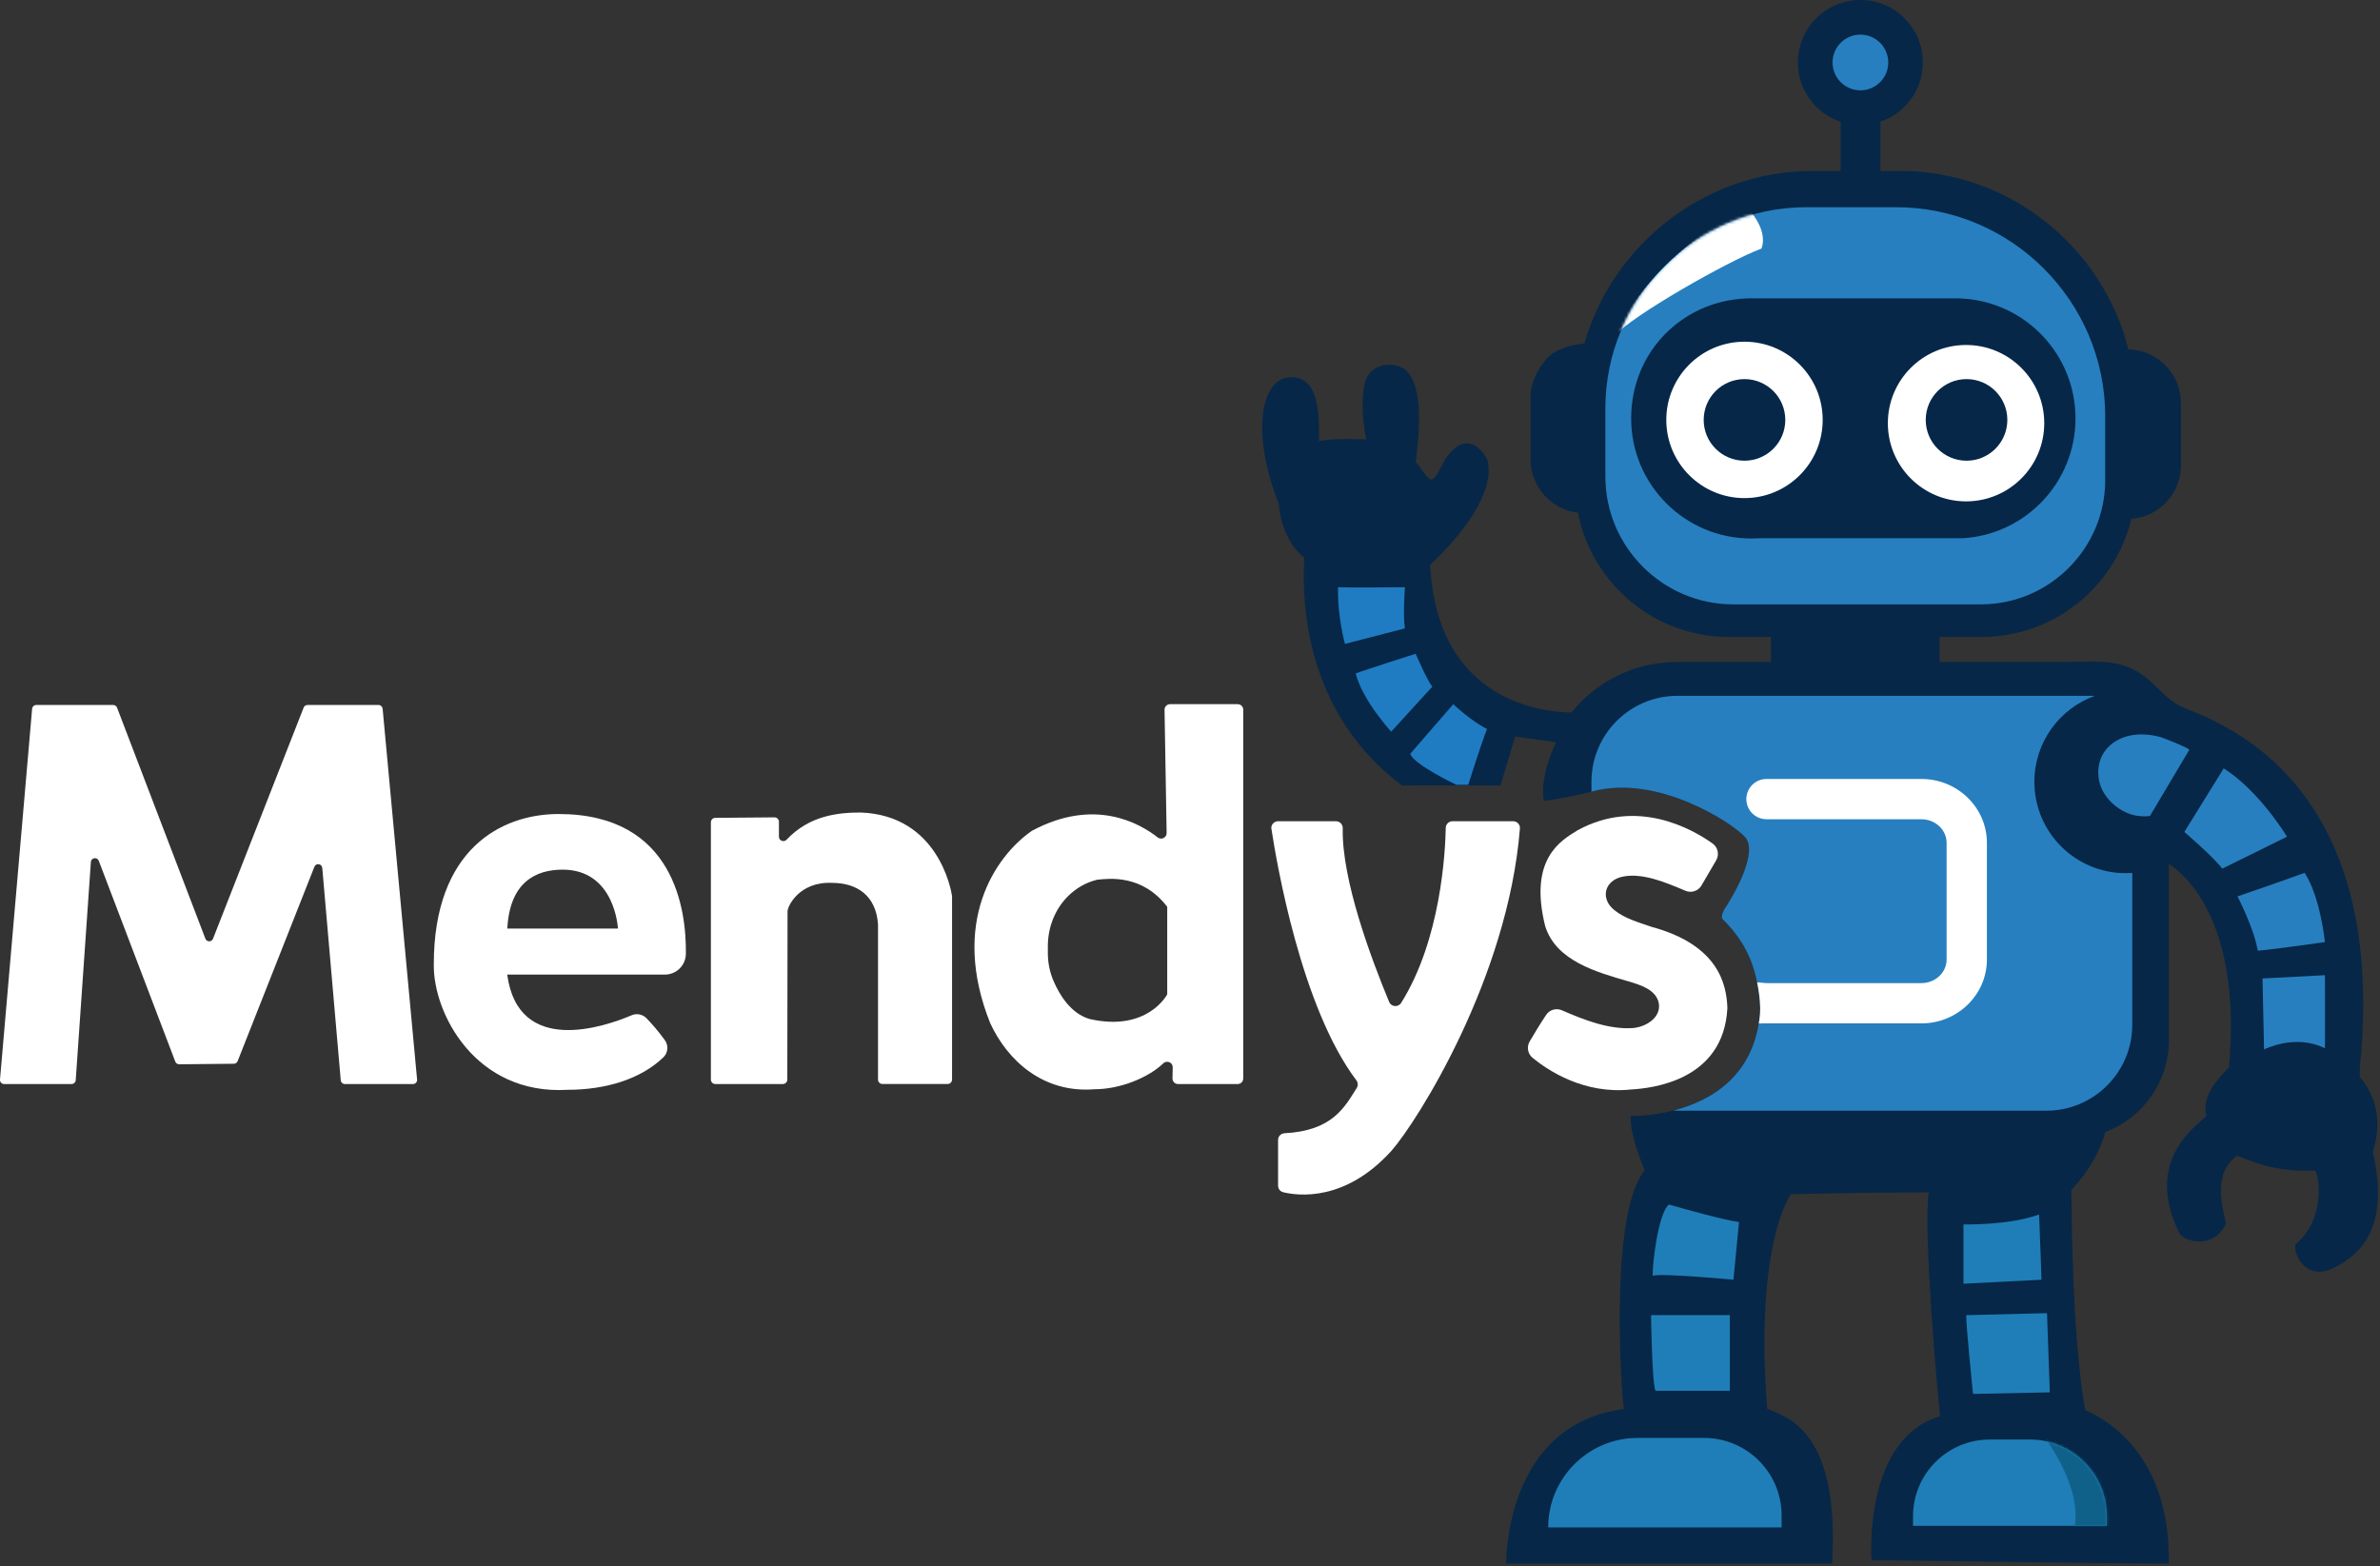 <svg xmlns="http://www.w3.org/2000/svg" width="886" height="583" viewBox="0 0 886 583" fill="none"><rect x="0" y="0" width="886" height="583" fill="#333333" stroke="none"/><g clip-path="url(#clip0_68_267)"><path d="M473.32 308.61C475.29 321.57 484.46 375.04 504.93 402.17C505.56 403.01 505.63 404.14 505.07 405.03C500.54 412.23 495.99 420.98 478.18 421.88C476.84 421.95 475.79 423.04 475.79 424.38V441.41C475.79 442.58 476.59 443.58 477.72 443.85C483.43 445.23 500.87 447.36 518.01 428.4C527.63 417.46 561.36 364.13 565.82 308.42C565.94 306.97 564.77 305.73 563.31 305.73H540.72C539.35 305.73 538.24 306.83 538.21 308.19C538.04 317.31 536.36 349.84 521.6 373.36C520.51 375.09 517.93 374.89 517.14 373C510.58 357.2 499.42 327.57 499.86 308.33C499.89 306.91 498.77 305.73 497.35 305.73H475.78C474.24 305.73 473.07 307.09 473.3 308.61H473.32Z" fill="white"></path><path d="M633.42 329.62L638.87 320.3C640.12 318.16 639.54 315.43 637.52 314C629.65 308.41 609.36 297.06 587.35 309.06C587.25 309.11 587.15 309.17 587.06 309.23C581.08 312.95 569.03 319.71 575.2 344.7C579.22 357.79 594.47 361.93 606.31 365.37C610.65 366.68 616.41 368.35 617.5 373.36C618.5 378.72 612.91 382.2 608.14 382.7C599.08 383.41 589.58 379.66 581.45 376.11C579.33 375.18 576.84 375.91 575.57 377.83C573.23 381.35 570.98 385.1 569.45 387.7C568.25 389.74 568.73 392.33 570.55 393.82C576.3 398.53 589.73 407.46 607.16 405.59C615.17 405.15 641.54 402.2 643.04 375.49C643.05 375.31 643.05 375.13 643.04 374.95C642.7 366.77 639.98 351.85 614.89 345.07C614.7 345.02 614.52 344.96 614.34 344.88C609.87 343.35 604.81 341.88 601.17 338.97C595.5 334.64 597.26 327.72 604.11 326.35C611.53 324.83 620.27 328.59 627.28 331.55C629.52 332.58 632.18 331.76 633.42 329.63V329.62Z" fill="white"></path><path d="M868.45 472.23C857.56 477.12 853.34 465.56 854.67 463.12C864.9 454.67 864.01 439.12 861.78 435.78C845.78 436.45 837.12 431.78 832.9 430.23C823.34 436.67 827.56 450 828.67 455.56C824.01 465.34 813.12 462.23 811.34 459.12C798.01 432.23 817.34 419.34 821.34 415.56C819.56 407.78 825.56 401.78 829.78 397.34C834.87 340.84 811.44 324.12 807.41 321.67V387.19C807.41 402.87 797.55 416.24 783.7 421.44C783.29 423.25 780.72 432.64 771.15 443C771.15 455.45 771.6 499 776.27 525C784.93 528.56 808.04 542.45 807.38 582.06C780.93 582.06 696.71 580.78 696.71 580.78C696.71 580.78 693.38 535.67 722.27 527.23C721.38 520.12 715.82 457.67 718.04 443.89C693.82 443.89 666.71 444.56 666.71 444.56C666.71 444.56 653.15 462.34 657.82 524.34C662.93 527.23 685.15 530 682.04 582.06H560.71C560.71 582.06 559.82 530.34 604.49 524.56C602.93 510.78 599.82 450.56 612.27 435.67C610.9 432.56 609.25 427.98 608.18 423.78C607.34 420.48 606.86 417.4 607.15 415.45C607.15 415.45 607.52 415.46 608.2 415.45C615.1 415.36 653.72 413.13 655.34 374.89C654.23 361.12 650.9 351.78 641.34 342.23C640.01 341.12 642.67 337.34 642.67 337.34C642.67 337.34 655.12 318.45 649.78 311.78C645.12 306.45 617.04 288 592.64 294.67C592.64 294.67 592.63 294.67 592.61 294.68C591.91 294.85 580.74 297.64 574.71 298.08C573.08 288.6 579.3 276.3 579.3 276.3L578.32 276.17L564.04 274.23L558.56 292.45C558.56 292.45 529.23 292.3 521.97 292.45C481.52 262.23 485.38 214.67 485.52 207.56C479.9 203.41 476.49 194.67 476.04 187.56C465.52 160.75 469.52 140.89 480.19 140.45C490.86 140 491.15 153.19 491.01 164.3C495.01 162.97 508.64 163.56 508.64 163.56C508.64 163.56 506.27 153.93 507.75 144C509.23 134.08 520.49 134.37 524.04 138.52C531.6 147.12 526.56 172 527.15 172.15C527.75 172.3 530.71 177.63 532.41 178.37C534.12 179.12 535.3 175.86 537.75 171.41C545.75 158.97 552.41 168.08 553.75 171.41C557.08 185.19 539.97 203.19 532.41 210.3C534.98 262.15 575.85 265.2 585.03 265.23C594.25 253.78 608.38 246.45 624.23 246.45H659.27V237.1H643.45C615.77 237.1 592.53 217.12 587.43 190.88C577.49 189.7 569.78 181.24 569.78 170.98V147.86C569.78 142.32 572.37 137.63 575.65 133.69C579.95 128.52 589.82 127.86 589.82 127.86C600.47 90.87 634.71 63.62 675.01 63.62H685.23V45.34C675.98 42.27 669.3 33.55 669.3 23.26C669.3 10.42 679.72 0 692.56 0C705.4 0 715.82 10.42 715.82 23.26C715.82 33.49 709.22 42.18 700.04 45.29V63.62H707.23C748.15 63.62 782.75 92 792.33 130.05C797.67 130.17 802.5 132.38 806.03 135.91C809.65 139.54 811.9 144.54 811.9 150.08V173.21C811.9 183.74 803.75 192.39 793.42 193.18C787.43 218.29 764.73 237.1 737.86 237.1H722.04V246.45H767.77C776.89 246.45 787.12 245.11 795.31 249.79C796.74 250.61 798.1 251.55 799.37 252.6C802.49 255.17 805.11 258.32 808.32 260.77C811.49 263.19 814.96 264.27 818.56 265.77C822.16 267.27 825.81 269.08 829.26 271.05C836.17 274.99 842.62 279.76 848.32 285.3L848.49 285.47C856.32 293.12 862.66 302.2 867.39 312.06C871.78 321.2 874.8 330.95 876.76 340.89C878.51 349.81 879.41 358.89 879.67 367.97C879.87 375.08 879.67 382.2 879.2 389.3C878.95 393.14 878.39 397.03 878.43 400.89C887.54 411.56 885.1 422.89 883.32 428.89C890.43 459.56 876.21 468.23 868.43 472.23H868.45Z" fill="#062748"></path><path d="M737.49 224.99H645.19C619.03 224.99 597.63 203.59 597.63 177.43V151.95C597.63 110.8 631.3 77.14 672.44 77.14H705.92C748.7 77.14 783.7 112.14 783.7 154.92V178.77C783.7 204.19 762.9 224.99 737.48 224.99H737.49Z" fill="#277FBF"></path><mask id="mask0_68_267" style="mask-type:luminance" maskUnits="userSpaceOnUse" x="597" y="77" width="187" height="148"><path d="M737.49 224.99H645.19C619.03 224.99 597.63 203.59 597.63 177.43V151.95C597.63 110.8 631.3 77.14 672.44 77.14H705.92C748.7 77.14 783.7 112.14 783.7 154.92V178.77C783.7 204.19 762.9 224.99 737.48 224.99H737.49Z" fill="white"></path></mask><g mask="url(#mask0_68_267)"><path d="M649.42 76.3C649.42 76.3 658.62 84.63 655.74 92.54C643.2 97.19 607.38 117.63 601.01 125.04C614.2 96 649.42 76.3 649.42 76.3Z" fill="white"></path></g><path d="M772.641 155.76C772.641 179.48 754.171 198.88 730.831 200.37H654.88C653.9 200.44 652.92 200.47 651.93 200.47C627.24 200.47 607.23 180.45 607.23 155.76C607.23 131.07 626.17 112.15 649.93 111.11C650.59 111.07 651.26 111.06 651.93 111.06H727.93C728.9 111.06 729.871 111.09 730.831 111.16C754.171 112.65 772.641 132.04 772.641 155.76Z" fill="#062748"></path><path d="M649.42 185.43C665.497 185.43 678.53 172.397 678.53 156.32C678.53 140.243 665.497 127.21 649.42 127.21C633.343 127.21 620.31 140.243 620.31 156.32C620.31 172.397 633.343 185.43 649.42 185.43Z" fill="white"></path><path d="M649.419 171.51C657.809 171.51 664.609 164.709 664.609 156.32C664.609 147.931 657.809 141.13 649.419 141.13C641.03 141.13 634.229 147.931 634.229 156.32C634.229 164.709 641.03 171.51 649.419 171.51Z" fill="#062748"></path><path d="M731.9 186.65C747.977 186.65 761.01 173.617 761.01 157.54C761.01 141.463 747.977 128.43 731.9 128.43C715.823 128.43 702.79 141.463 702.79 157.54C702.79 173.617 715.823 186.65 731.9 186.65Z" fill="white"></path><path d="M732.08 171.51C740.469 171.51 747.27 164.709 747.27 156.32C747.27 147.931 740.469 141.13 732.08 141.13C723.69 141.13 716.89 147.931 716.89 156.32C716.89 164.709 723.69 171.51 732.08 171.51Z" fill="#062748"></path><path d="M692.57 33.63C698.297 33.63 702.94 28.987 702.94 23.26C702.94 17.533 698.297 12.89 692.57 12.89C686.843 12.89 682.2 17.533 682.2 23.26C682.2 28.987 686.843 33.63 692.57 33.63Z" fill="#277FBF"></path><path d="M793.78 324.97V381.49C793.78 399.16 779.46 413.49 761.78 413.49H624.45C623.93 413.49 623.42 413.48 622.9 413.45C636.53 409.98 654.25 400.52 655.34 374.89C654.23 361.12 650.9 351.78 641.34 342.23C640.01 341.12 642.67 337.34 642.67 337.34C642.67 337.34 655.12 318.45 649.78 311.78C645.12 306.45 617.04 288 592.64 294.67C592.58 294.69 592.51 294.72 592.45 294.74V291.04C592.45 273.37 606.78 259.04 624.45 259.04H779.87C766.73 263.75 757.34 276.31 757.34 291.06C757.34 309.84 772.56 325.06 791.34 325.06C792.16 325.06 792.97 325.03 793.78 324.97Z" fill="#277FBF"></path><path d="M715.28 289.99H657.61C653.47 289.99 650.11 293.35 650.11 297.49C650.11 301.63 653.47 304.99 657.61 304.99H715.28C720.45 304.99 724.66 308.92 724.66 313.76V357.22C724.66 362.06 720.45 365.99 715.28 365.99H657.79C656.55 365.99 655.36 365.74 654.12 365.7C656.35 376.6 654.57 380.84 654.78 380.99C654.81 381.01 654.88 380.98 654.91 380.99C655.2 381.09 655.71 380.99 656.01 380.99H715.28C728.72 380.99 739.66 370.33 739.66 357.22V313.76C739.66 300.65 728.72 289.99 715.28 289.99Z" fill="white"></path><path d="M814.97 279.19C814.97 279.19 800.59 303.4 800.45 303.63C800.2 304.05 797.13 303.87 796.6 303.82C790.45 303.32 784.36 298.66 782.12 292.96C780.39 288.55 780.87 283.25 783.7 279.45C785.84 276.57 789.16 274.68 792.67 273.89C796.51 273.03 800.58 273.38 804.35 274.41C805.16 274.63 815.31 278.59 814.97 279.18V279.19Z" fill="#277FBF"></path><path d="M827.83 286.04L813.16 309.71C813.16 309.71 824.16 319.15 827.27 323.38C832.49 320.82 851.38 311.49 851.38 311.49C851.38 311.49 841.16 294.49 827.82 286.05L827.83 286.04Z" fill="#277FBF"></path><path d="M832.94 333.71C832.94 333.71 839.05 345.38 840.5 353.93C847.06 353.37 865.5 350.71 865.5 350.71C865.5 350.71 863.83 333.93 857.94 324.93C851.72 327.26 832.94 333.71 832.94 333.71Z" fill="#277FBF"></path><path d="M842.27 364.26L842.83 390.7C842.83 390.7 854.39 384.7 865.5 390.26C865.61 379.26 865.5 363.04 865.5 363.04L842.28 364.26H842.27Z" fill="#277FBF"></path><path d="M525.01 280.6L541.01 262.16C541.01 262.16 547.57 268.38 553.57 271.38C551.46 276.71 546.57 292.16 546.57 292.16H542.13C542.13 292.16 526.02 284.49 525.02 280.6H525.01Z" fill="#1F7CC2"></path><path d="M533.23 255.6L517.9 272.38C517.9 272.38 507.23 260.82 504.68 250.71C507.46 249.6 527.01 243.38 527.01 243.38C527.01 243.38 531.68 254.16 533.23 255.6Z" fill="#1F7CC2"></path><path d="M523.01 233.93L500.68 239.71C500.68 239.71 497.79 229.27 498.12 218.6C502.68 218.82 523.01 218.6 523.01 218.6C523.01 218.6 522.23 229.49 523.01 233.93Z" fill="#1F7CC2"></path><path d="M608.2 415.45C607.52 415.46 607.15 415.45 607.15 415.45C607.15 415.44 607.51 415.44 608.2 415.45Z" fill="#052645"></path><path d="M647.38 454.93L645.31 476.41C645.31 476.41 618.5 473.89 615.24 474.93C615.09 470.63 617.31 451.52 621.31 448.41C626.79 450.04 642.35 454.34 647.38 454.93Z" fill="#1F7EB8"></path><path d="M643.97 489.6H614.64C614.64 489.6 614.94 514.34 616.27 517.75H643.97V489.6Z" fill="#1F7EB8"></path><path d="M730.94 455.82C730.94 455.82 747.83 456.26 759.09 452.12C759.53 462.34 759.98 476.42 759.98 476.42L730.94 477.9V455.83V455.82Z" fill="#1F7EB8"></path><path d="M731.97 489.6L762.04 488.86L763.08 518.34L734.49 518.93C734.49 518.93 731.82 492.86 731.97 489.6Z" fill="#1F7EB8"></path><path d="M609.68 535.3H634.35C650.29 535.3 663.24 548.24 663.24 564.19V568.63H576.35C576.35 550.23 591.29 535.3 609.68 535.3Z" fill="#1F7EB8"></path><path d="M740.7 535.91H755.77C771.52 535.91 784.31 548.7 784.31 564.45V568.03H712.16V564.45C712.16 548.7 724.95 535.91 740.7 535.91Z" fill="#1F7EB8"></path><mask id="mask1_68_267" style="mask-type:luminance" maskUnits="userSpaceOnUse" x="712" y="535" width="73" height="34"><path d="M740.7 535.91H755.77C771.52 535.91 784.31 548.7 784.31 564.45V568.03H712.16V564.45C712.16 548.7 724.95 535.91 740.7 535.91Z" fill="white"></path></mask><g mask="url(#mask1_68_267)"><path d="M759.79 533.16C759.79 533.16 776.52 554.14 771.85 570.41C783.91 570.41 791.63 569.34 791.63 569.34C791.63 569.34 785.98 537.12 771.64 531.12C757.3 525.13 759.8 533.15 759.8 533.15L759.79 533.16Z" fill="#106189"></path></g><path d="M-5.41662e-05 401.91L11.96 263.84C12.03 263.05 12.69 262.45 13.48 262.45H42.15C42.78 262.45 43.35 262.84 43.57 263.43L76.46 349.45C76.96 350.75 78.79 350.76 79.3 349.46L113.04 263.42C113.27 262.84 113.83 262.45 114.46 262.45H140.92C141.71 262.45 142.36 263.05 142.44 263.83L155.27 401.9C155.35 402.79 154.65 403.56 153.75 403.56H128.37C127.58 403.56 126.92 402.96 126.85 402.17L119.97 323.11C119.83 321.51 117.63 321.19 117.04 322.68L88.46 395.05C88.23 395.63 87.68 396.01 87.06 396.01L66.7 396.21C66.06 396.21 65.49 395.83 65.26 395.23L36.77 320.46C36.19 318.94 33.94 319.27 33.83 320.9L28.19 402.14C28.13 402.94 27.47 403.56 26.67 403.56H1.52C0.63 403.56 -0.07 402.8 -5.41662e-05 401.91Z" fill="white"></path><path d="M207.93 303.04C186.6 303.04 161.49 316.15 161.49 359.04C161.22 377.26 177.04 407.71 211.27 405.71C225.41 405.71 238.49 401.78 246.97 393.6C248.69 391.94 248.92 389.23 247.53 387.28C245.13 383.89 242.52 380.99 240.67 379.07C239.24 377.59 237.06 377.15 235.17 377.95C225.13 382.22 192.94 393.33 188.82 362.82H247.51C251.8 362.82 255.28 359.38 255.33 355.1C255.55 338.94 251.16 303.04 207.93 303.04ZM188.86 345.67C189.75 328.49 199.38 323.75 209.45 323.75C229.01 323.75 230.04 345.67 230.04 345.67H188.86Z" fill="white"></path><path d="M264.64 306.12V401.91C264.64 402.82 265.38 403.56 266.29 403.56H291.44C292.35 403.56 293.09 402.82 293.09 401.91C293.09 401.91 293.18 340.16 293.18 339.24C293.18 337.42 297.52 328.08 309.83 328.68C318.92 328.68 326.17 333.34 326.86 344.18C326.86 344.23 326.86 344.27 326.86 344.32V401.9C326.86 402.81 327.6 403.55 328.51 403.55H352.77C353.68 403.55 354.42 402.81 354.42 401.9V333.71C354.42 333.62 354.42 333.54 354.4 333.46C354.07 331.31 349.26 303.55 320.42 302.48C312.04 302.48 301.34 303.55 292.81 312.61C291.79 313.69 289.97 312.96 289.97 311.48V305.93C289.97 305.01 289.22 304.27 288.31 304.28L266.27 304.47C265.37 304.47 264.64 305.21 264.64 306.12Z" fill="white"></path><path d="M460.76 262.15H435.58C434.43 262.15 433.5 263.1 433.52 264.25L434.3 310.1C434.33 311.84 432.33 312.82 430.96 311.75C424.1 306.35 407.35 296.92 384.29 309.21C384.2 309.26 384.11 309.31 384.03 309.37C370.28 318.98 353.75 343.61 368.6 380.84C375.04 394.84 388.38 407.06 407.49 405.5C417.04 405.5 427.54 401.16 433.05 395.87C434.38 394.6 436.58 395.49 436.57 397.33C436.57 398.89 436.52 400.32 436.48 401.42C436.44 402.59 437.37 403.56 438.54 403.56H460.76C461.9 403.56 462.82 402.64 462.82 401.5V264.21C462.82 263.08 461.9 262.15 460.76 262.15ZM434.52 370.17C434.52 370.17 427.27 384.25 405.64 379.36C398.62 377.31 394.42 370.39 392.19 365.18C390.77 361.88 390.08 358.32 390.08 354.74V352.28C390.08 345.29 392.68 338.46 397.66 333.56C400.35 330.92 403.88 328.6 408.45 327.5C412.9 327.06 425.19 325.43 434.52 337.58V370.17Z" fill="white"></path></g><defs><clipPath id="clip0_68_267"><rect width="885.28" height="582.06" fill="white"></rect></clipPath></defs></svg>